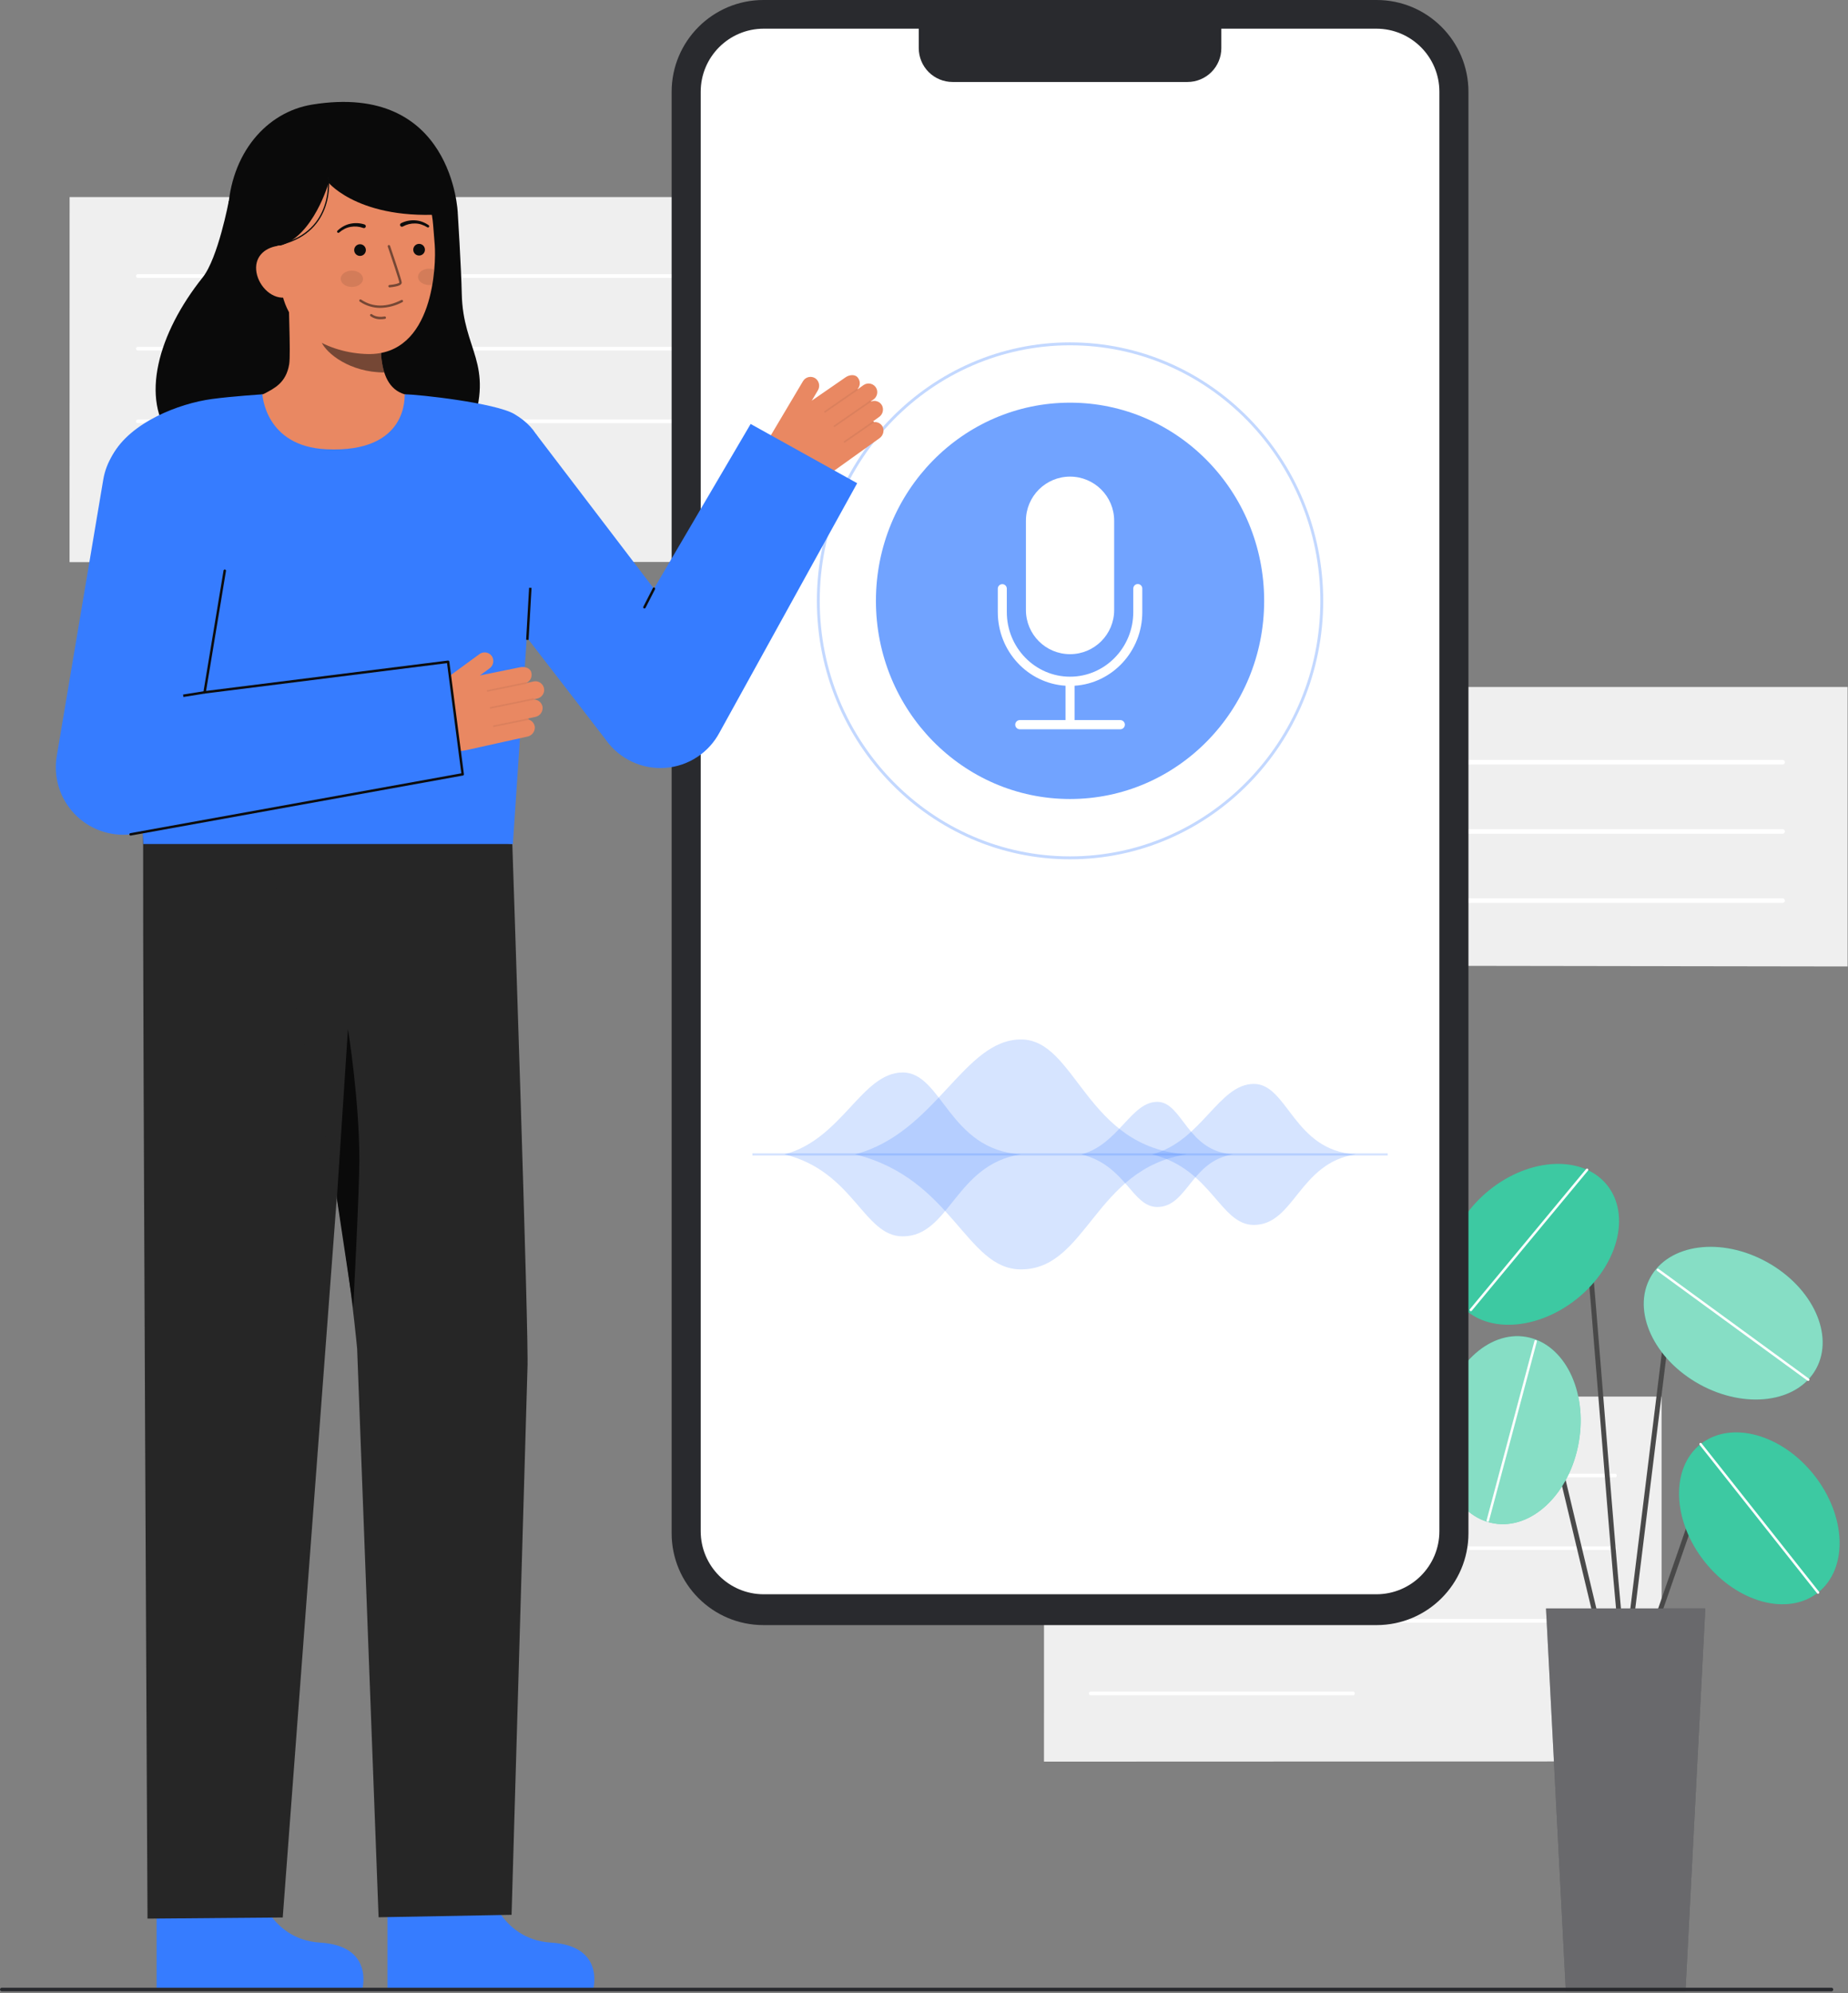<?xml version="1.0" encoding="UTF-8"?> <svg xmlns="http://www.w3.org/2000/svg" width="752" height="811" viewBox="0 0 752 811" fill="none"><rect x="0" y="0" width="752" height="811" fill="#808080" stroke="none"/> <g clip-path="url(#clip0)"> <path d="M676.148 716.719L424.828 716.81L424.846 568.277H676.148V716.719Z" fill="#EFEFEF"></path> <path d="M657.379 601.143H443.616C443.337 601.143 443.116 600.809 443.116 600.396C443.116 599.983 443.342 599.649 443.616 599.649H657.379C657.658 599.649 657.879 599.984 657.879 600.396C657.879 600.808 657.658 601.143 657.379 601.143Z" fill="white"></path> <path d="M657.379 630.705H443.616C443.337 630.705 443.116 630.37 443.116 629.958C443.116 629.546 443.342 629.211 443.616 629.211H657.379C657.658 629.211 657.879 629.545 657.879 629.958C657.879 630.371 657.658 630.705 657.379 630.705Z" fill="white"></path> <path d="M657.379 660.266H443.616C443.337 660.266 443.116 659.932 443.116 659.519C443.116 659.106 443.342 658.772 443.616 658.772H657.379C657.658 658.772 657.879 659.107 657.879 659.519C657.879 659.931 657.658 660.266 657.379 660.266Z" fill="white"></path> <path d="M550.787 689.828H443.616C443.337 689.828 443.116 689.493 443.116 689.081C443.116 688.669 443.342 688.334 443.616 688.334H550.787C551.066 688.334 551.287 688.668 551.287 689.081C551.287 689.494 551.066 689.828 550.787 689.828Z" fill="white"></path> <path d="M661.523 679.139C661.258 679.139 661.003 679.034 660.816 678.846C659.407 677.438 657.111 651.591 650.925 574.635C648.393 543.135 646.002 513.388 644.257 495.308C644.132 494.017 643.632 493.866 643.467 493.818C641.101 493.107 633.816 498.824 629.76 503.84C629.593 504.046 629.351 504.178 629.088 504.206C628.824 504.233 628.56 504.155 628.353 503.988C628.147 503.822 628.016 503.58 627.988 503.316C627.96 503.052 628.038 502.788 628.205 502.582C630.887 499.267 639.629 490.582 644.042 491.902C644.933 492.169 646.042 492.945 646.242 495.116C647.99 513.216 650.381 542.969 652.913 574.475C656.672 621.239 660.93 674.219 662.33 677.555C662.437 677.704 662.502 677.881 662.515 678.064C662.529 678.248 662.492 678.431 662.408 678.595C662.324 678.759 662.197 678.896 662.04 678.992C661.883 679.088 661.702 679.139 661.518 679.139H661.523Z" fill="#494949"></path> <path d="M641.688 528.48C658.281 515.179 663.781 494.475 653.972 482.238C644.162 470 622.759 470.863 606.165 484.164C589.571 497.465 584.071 518.168 593.88 530.406C603.69 542.644 625.094 541.781 641.688 528.48Z" fill="#0CBC8B"></path> <path opacity="0.2" d="M641.688 528.48C658.281 515.179 663.781 494.475 653.972 482.238C644.162 470 622.759 470.863 606.165 484.164C589.571 497.465 584.071 518.168 593.88 530.406C603.69 542.644 625.094 541.781 641.688 528.48Z" fill="white"></path> <path d="M645.824 475.989L598.533 533.018" stroke="white" stroke-linecap="round" stroke-linejoin="round"></path> <path d="M671.837 666.913C671.678 666.913 671.52 666.875 671.379 666.802C671.237 666.728 671.115 666.622 671.023 666.492C670.93 666.362 670.87 666.212 670.848 666.054C670.825 665.897 670.841 665.736 670.893 665.585L688.657 614.5C689.18 612.999 690.071 611.653 691.249 610.586C692.427 609.519 693.854 608.764 695.399 608.391C696.944 608.018 698.558 608.039 700.093 608.452C701.628 608.864 703.035 609.655 704.185 610.752L713.576 619.724C713.676 619.813 713.757 619.922 713.815 620.043C713.872 620.165 713.904 620.296 713.91 620.43C713.915 620.565 713.893 620.698 713.846 620.824C713.799 620.95 713.726 621.064 713.634 621.161C713.541 621.258 713.429 621.336 713.306 621.389C713.183 621.442 713.05 621.47 712.916 621.47C712.782 621.471 712.649 621.445 712.525 621.393C712.401 621.341 712.289 621.265 712.195 621.169L702.8 612.2C701.892 611.334 700.781 610.709 699.569 610.384C698.358 610.058 697.083 610.042 695.864 610.336C694.644 610.631 693.517 611.227 692.587 612.069C691.657 612.912 690.954 613.974 690.541 615.159L672.778 666.245C672.709 666.44 672.582 666.609 672.414 666.728C672.245 666.848 672.044 666.913 671.837 666.913Z" fill="#494949"></path> <path d="M739.815 648.005C752.112 638.271 751.381 616.862 738.182 600.187C724.983 583.512 704.314 577.885 692.016 587.619C679.719 597.353 680.45 618.762 693.649 635.437C706.848 652.112 727.517 657.739 739.815 648.005Z" fill="#0CBC8B"></path> <path d="M653.453 675.881C653.228 675.881 653.01 675.805 652.834 675.666C652.657 675.526 652.533 675.332 652.481 675.113L622.67 550.469C622.466 549.619 622.032 548.842 621.415 548.224C620.799 547.605 620.023 547.168 619.174 546.961C618.325 546.755 617.436 546.786 616.604 547.052C615.771 547.318 615.029 547.808 614.457 548.469L605.268 559.088C605.092 559.28 604.848 559.396 604.588 559.412C604.328 559.427 604.073 559.34 603.876 559.17C603.679 558.999 603.556 558.759 603.534 558.499C603.511 558.24 603.591 557.982 603.756 557.78L612.946 547.16C613.758 546.221 614.813 545.524 615.996 545.146C617.178 544.768 618.442 544.724 619.648 545.017C620.854 545.311 621.956 545.931 622.833 546.81C623.709 547.689 624.326 548.793 624.616 550L654.426 674.645C654.488 674.903 654.444 675.175 654.306 675.401C654.167 675.627 653.944 675.788 653.686 675.85C653.61 675.869 653.532 675.88 653.453 675.881Z" fill="#494949"></path> <path d="M642.458 586.778C646.082 565.823 636.491 546.668 621.037 543.996C605.583 541.323 590.117 556.145 586.493 577.1C582.869 598.056 592.459 617.211 607.914 619.883C623.368 622.556 638.834 607.734 642.458 586.778Z" fill="#0CBC8B"></path> <path d="M661.524 679.139C661.483 679.139 661.442 679.137 661.401 679.131C661.138 679.099 660.899 678.963 660.735 678.754C660.572 678.545 660.499 678.28 660.531 678.017L679.567 523.459C679.774 521.775 680.464 520.188 681.552 518.886C682.64 517.585 684.081 516.626 685.701 516.124C687.322 515.622 689.053 515.599 690.686 516.057C692.319 516.515 693.785 517.435 694.908 518.707L716.666 543.35C716.753 543.448 716.82 543.563 716.862 543.687C716.905 543.812 716.923 543.943 716.914 544.074C716.906 544.205 716.872 544.334 716.815 544.452C716.757 544.57 716.676 544.675 716.578 544.762C716.479 544.849 716.365 544.916 716.241 544.958C716.116 545.001 715.985 545.019 715.854 545.01C715.723 545.002 715.594 544.968 715.476 544.911C715.358 544.853 715.253 544.773 715.166 544.674L693.408 520.031C692.54 519.048 691.407 518.337 690.145 517.983C688.883 517.628 687.545 517.646 686.292 518.034C685.04 518.422 683.926 519.163 683.085 520.169C682.244 521.175 681.711 522.402 681.551 523.703L662.515 678.261C662.485 678.503 662.368 678.726 662.186 678.888C662.003 679.049 661.768 679.139 661.524 679.139V679.139Z" fill="#494949"></path> <path d="M738.982 557.044C746.573 543.319 737.641 523.849 719.031 513.555C700.422 503.261 679.182 506.042 671.59 519.766C663.999 533.491 672.931 552.961 691.54 563.255C710.15 573.548 731.39 570.768 738.982 557.044Z" fill="#0CBC8B"></path> <path opacity="0.2" d="M739.815 648.005C752.112 638.271 751.381 616.862 738.182 600.187C724.983 583.512 704.314 577.885 692.016 587.619C679.719 597.353 680.45 618.762 693.649 635.437C706.848 652.112 727.517 657.739 739.815 648.005Z" fill="white"></path> <path opacity="0.5" d="M642.458 586.778C646.082 565.823 636.491 546.668 621.037 543.996C605.583 541.323 590.117 556.145 586.493 577.1C582.869 598.056 592.459 617.211 607.914 619.883C623.368 622.556 638.834 607.734 642.458 586.778Z" fill="white"></path> <path opacity="0.5" d="M738.982 557.044C746.573 543.319 737.641 523.849 719.031 513.555C700.422 503.261 679.182 506.042 671.59 519.766C663.999 533.491 672.931 552.961 691.54 563.255C710.15 573.548 731.39 570.768 738.982 557.044Z" fill="white"></path> <path d="M685.871 810.281H637.174L629.105 654.477H693.94L685.871 810.281Z" fill="#292A2E"></path> <path opacity="0.3" d="M685.871 810.281H637.174L629.105 654.477H693.94L685.871 810.281Z" fill="white"></path> <path d="M692.017 587.614L739.816 648" stroke="white" stroke-linecap="round" stroke-linejoin="round"></path> <path d="M674.637 516.721L735.803 561.383" stroke="white" stroke-linecap="round" stroke-linejoin="round"></path> <path d="M624.899 545.778L605.427 618.731" stroke="white" stroke-linecap="round" stroke-linejoin="round"></path> <path d="M444.652 392.802L751.831 393.256V279.547H444.652V392.802Z" fill="#EFEFEF"></path> <path d="M725.383 311.085H471.1C470.851 311.085 470.612 310.986 470.436 310.81C470.26 310.634 470.161 310.395 470.161 310.146C470.161 309.897 470.26 309.658 470.436 309.482C470.612 309.306 470.851 309.207 471.1 309.207H725.383C725.632 309.207 725.871 309.306 726.047 309.482C726.223 309.658 726.322 309.897 726.322 310.146C726.322 310.395 726.223 310.634 726.047 310.81C725.871 310.986 725.632 311.085 725.383 311.085Z" fill="white"></path> <path d="M725.383 339.248H471.1C470.977 339.248 470.855 339.224 470.741 339.177C470.627 339.129 470.523 339.06 470.436 338.973C470.349 338.886 470.28 338.782 470.232 338.668C470.185 338.554 470.161 338.432 470.161 338.309C470.161 338.186 470.185 338.064 470.232 337.95C470.28 337.836 470.349 337.732 470.436 337.645C470.523 337.558 470.627 337.489 470.741 337.441C470.855 337.394 470.977 337.37 471.1 337.37H725.383C725.632 337.37 725.871 337.469 726.047 337.645C726.223 337.821 726.322 338.06 726.322 338.309C726.322 338.558 726.223 338.797 726.047 338.973C725.871 339.149 725.632 339.248 725.383 339.248V339.248Z" fill="white"></path> <path d="M725.383 367.411H574.364C574.115 367.411 573.876 367.312 573.7 367.136C573.524 366.96 573.425 366.721 573.425 366.472C573.425 366.223 573.524 365.984 573.7 365.808C573.876 365.632 574.115 365.533 574.364 365.533H725.383C725.632 365.533 725.871 365.632 726.047 365.808C726.223 365.984 726.322 366.223 726.322 366.472C726.322 366.721 726.223 366.96 726.047 367.136C725.871 367.312 725.632 367.411 725.383 367.411Z" fill="white"></path> <path d="M400.033 228.643L28.301 228.734L28.328 80.202H400.033V228.643Z" fill="#EFEFEF"></path> <path d="M372.271 113.068H56.09C55.892 113.068 55.702 112.989 55.562 112.849C55.422 112.709 55.343 112.519 55.343 112.321C55.343 112.123 55.422 111.933 55.562 111.793C55.702 111.653 55.892 111.574 56.09 111.574H372.271C372.469 111.574 372.659 111.653 372.799 111.793C372.939 111.933 373.018 112.123 373.018 112.321C373.018 112.519 372.939 112.709 372.799 112.849C372.659 112.989 372.469 113.068 372.271 113.068V113.068Z" fill="white"></path> <path d="M372.271 142.629H56.09C55.892 142.629 55.702 142.55 55.562 142.41C55.422 142.27 55.343 142.08 55.343 141.882C55.343 141.684 55.422 141.494 55.562 141.354C55.702 141.214 55.892 141.135 56.09 141.135H372.271C372.469 141.135 372.659 141.214 372.799 141.354C372.939 141.494 373.018 141.684 373.018 141.882C373.018 142.08 372.939 142.27 372.799 142.41C372.659 142.55 372.469 142.629 372.271 142.629Z" fill="white"></path> <path d="M372.271 172.191H56.09C55.892 172.191 55.702 172.112 55.562 171.972C55.422 171.832 55.343 171.642 55.343 171.444C55.343 171.246 55.422 171.056 55.562 170.916C55.702 170.776 55.892 170.697 56.09 170.697H372.271C372.469 170.697 372.659 170.776 372.799 170.916C372.939 171.056 373.018 171.246 373.018 171.444C373.018 171.642 372.939 171.832 372.799 171.972C372.659 172.112 372.469 172.191 372.271 172.191Z" fill="white"></path> <path d="M214.609 201.752H56.09C55.892 201.752 55.702 201.673 55.562 201.533C55.422 201.393 55.343 201.203 55.343 201.005C55.343 200.807 55.422 200.617 55.562 200.477C55.702 200.337 55.892 200.258 56.09 200.258H214.609C214.807 200.258 214.997 200.337 215.137 200.477C215.277 200.617 215.356 200.807 215.356 201.005C215.356 201.203 215.277 201.393 215.137 201.533C214.997 201.673 214.807 201.752 214.609 201.752V201.752Z" fill="white"></path> <path d="M560.178 0H310.681C290.041 0 273.309 16.732 273.309 37.372V623.883C273.309 644.523 290.041 661.255 310.681 661.255H560.178C580.818 661.255 597.55 644.523 597.55 623.883V37.372C597.55 16.732 580.818 0 560.178 0Z" fill="#292A2E"></path> <path d="M560.061 11.67H310.798C296.625 11.67 285.136 23.159 285.136 37.332V623.051C285.136 637.224 296.625 648.713 310.798 648.713H560.061C574.234 648.713 585.723 637.224 585.723 623.051V37.332C585.723 23.159 574.234 11.67 560.061 11.67Z" fill="white"></path> <path d="M373.867 6.845H496.992V19.585C496.992 23.239 495.541 26.743 492.957 29.327C490.373 31.91 486.869 33.362 483.215 33.362H387.644C383.99 33.362 380.486 31.91 377.902 29.327C375.319 26.743 373.867 23.239 373.867 19.585V6.845Z" fill="#292A2E"></path> <path opacity="0.2" d="M319.23 469.709C342.73 463.493 350.653 436.416 367.351 436.397C383.418 436.379 386.074 467.913 415.473 469.709C388.684 473.756 386.53 503.078 367.351 503.078C351.343 503.078 347.513 476.688 319.23 469.709Z" fill="#367CFF"></path> <path opacity="0.2" d="M347.952 469.7C380.921 460.978 392.044 422.985 415.473 422.959C438.018 422.934 441.744 467.18 482.995 469.7C445.407 475.379 442.384 516.522 415.473 516.522C393.012 516.519 387.638 479.49 347.952 469.7Z" fill="#367CFF"></path> <path opacity="0.2" d="M440.041 469.719C455.118 465.73 460.205 448.355 470.92 448.343C481.23 448.332 482.934 468.567 501.799 469.719C484.609 472.319 483.227 491.132 470.92 491.132C460.648 491.132 458.19 474.2 440.041 469.719Z" fill="#367CFF"></path> <path opacity="0.2" d="M468.808 469.713C489.028 464.364 495.849 441.063 510.219 441.047C524.045 441.031 526.33 468.167 551.629 469.713C528.576 473.195 526.723 498.428 510.219 498.428C496.443 498.428 493.147 475.719 468.808 469.713Z" fill="#367CFF"></path> <path opacity="0.2" d="M564.688 469.276H306.172V470.199H564.688V469.276Z" fill="#367CFF"></path> <path opacity="0.7" d="M435.429 325.12C479.055 325.12 514.42 289.018 514.42 244.484C514.42 199.95 479.055 163.848 435.429 163.848C391.803 163.848 356.438 199.95 356.438 244.484C356.438 289.018 391.803 325.12 435.429 325.12Z" fill="#367CFF"></path> <path d="M435.43 193.938H435.429C425.514 193.938 417.477 201.975 417.477 211.89V248.232C417.477 258.147 425.514 266.184 435.429 266.184H435.43C445.345 266.184 453.382 258.147 453.382 248.232V211.89C453.382 201.975 445.345 193.938 435.43 193.938Z" fill="white"></path> <path d="M464.828 249.084V239.529C464.834 239.284 464.79 239.041 464.701 238.813C464.611 238.586 464.477 238.378 464.306 238.203C464.135 238.028 463.931 237.889 463.705 237.794C463.479 237.699 463.237 237.65 462.993 237.65C462.748 237.65 462.506 237.699 462.28 237.794C462.054 237.889 461.85 238.028 461.679 238.203C461.508 238.378 461.374 238.586 461.284 238.813C461.195 239.041 461.151 239.284 461.157 239.529V249.084C461.157 263.566 449.616 275.348 435.429 275.348C421.242 275.348 409.7 263.566 409.7 249.084V239.529C409.7 239.042 409.507 238.576 409.163 238.231C408.818 237.887 408.352 237.694 407.865 237.694C407.378 237.694 406.912 237.887 406.567 238.231C406.223 238.576 406.03 239.042 406.03 239.529V249.084C406.03 265.002 418.236 278.059 433.594 279.03V293H414.954C414.465 293.011 413.999 293.214 413.657 293.564C413.315 293.914 413.123 294.384 413.123 294.873C413.123 295.363 413.315 295.833 413.657 296.183C413.999 296.533 414.465 296.736 414.954 296.747H455.905C456.394 296.736 456.86 296.533 457.202 296.183C457.544 295.833 457.736 295.363 457.736 294.873C457.736 294.384 457.544 293.914 457.202 293.564C456.86 293.214 456.394 293.011 455.905 293H437.265V279.03C452.623 278.059 464.828 265 464.828 249.084Z" fill="white"></path> <path opacity="0.3" d="M435.43 349.651C378.623 349.651 332.407 302.473 332.407 244.484C332.407 186.495 378.623 139.316 435.43 139.316C492.237 139.316 538.451 186.494 538.451 244.484C538.451 302.474 492.236 349.651 435.43 349.651ZM435.43 140.506C379.266 140.506 333.573 187.15 333.573 244.484C333.573 301.818 379.266 348.462 435.43 348.462C491.594 348.462 537.286 301.817 537.286 244.484C537.286 187.151 491.594 140.506 435.43 140.506Z" fill="#367CFF"></path> <path d="M103.873 765.751C103.873 765.751 108.388 789.151 130.301 790.459C152.214 791.767 147.462 809.22 147.462 809.22H63.723V767.383L103.873 765.751Z" fill="#367CFF"></path> <path d="M58.044 338.82C58.044 338.82 58.306 331.785 58.251 347.744C58.044 407.273 60.027 780.687 60.027 780.687L115.053 780.225L148.386 336.4L58.044 338.82Z" fill="#262626"></path> <path d="M197.834 765.751C197.834 765.751 202.349 789.151 224.262 790.459C246.175 791.767 241.423 809.22 241.423 809.22H157.684V767.383L197.834 765.751Z" fill="#367CFF"></path> <path d="M208.477 343.443C208.477 343.443 215.351 546.899 214.637 556.843L208.173 779.143L154.056 780.143L145.33 548.8C145.33 548.8 139.61 484.985 124.191 425.727C116.302 395.314 111.555 364.171 110.023 332.789V332.789L208.477 343.443Z" fill="#262626"></path> <path d="M137.085 487.693L141.597 418.684C141.597 418.684 146.232 447.373 146.232 472.101C146.232 484.188 143.743 532.043 143.743 532.043L137.085 487.693Z" fill="#0A0A0A"></path> <path d="M57.446 338.814L57.266 338.824C57.266 338.824 57.4 335.354 57.446 338.814Z" fill="#333333"></path> <path d="M57.672 338.814L57.492 338.824C57.492 338.824 57.622 335.354 57.672 338.814Z" fill="#333333"></path> <path d="M359.2 173.676C358.869 173.02 358.342 172.482 357.692 172.138C357.042 171.794 356.301 171.66 355.572 171.755C355.578 171.711 355.574 171.666 355.559 171.624C355.544 171.583 355.519 171.545 355.486 171.515C355.454 171.485 355.414 171.463 355.371 171.452C355.328 171.441 355.283 171.44 355.24 171.45L357.701 169.687C358.438 169.183 358.967 168.429 359.191 167.565C359.415 166.701 359.318 165.785 358.919 164.987C358.5 164.211 357.807 163.618 356.976 163.324C356.144 163.03 355.233 163.056 354.419 163.396C354.426 163.361 354.402 163.328 354.397 163.296L355.408 162.572C356.1 162.094 356.605 161.392 356.838 160.585C357.072 159.778 357.02 158.914 356.69 158.141C356.473 157.66 356.152 157.234 355.751 156.892C355.349 156.551 354.877 156.302 354.368 156.165C353.859 156.028 353.326 156.006 352.807 156.1C352.288 156.194 351.797 156.402 351.368 156.709L349.035 158.382C349.028 158.368 349.035 158.352 349.026 158.339C349.017 158.326 348.991 158.321 348.978 158.307C349.514 157.704 349.828 156.938 349.871 156.132C349.913 155.327 349.681 154.532 349.212 153.876C348.112 152.104 345.569 152.466 344.06 153.547L330.328 163.033L332.782 158.9C333.275 158.105 333.449 157.152 333.268 156.233C333.086 155.315 332.564 154.499 331.805 153.951C331.403 153.682 330.951 153.498 330.475 153.41C330 153.322 329.511 153.331 329.04 153.438C328.568 153.545 328.123 153.746 327.732 154.031C327.341 154.315 327.012 154.676 326.765 155.092L313.365 177.655C311.793 180.302 311.314 183.457 312.031 186.451C312.749 189.445 314.605 192.041 317.206 193.688V193.688C320.223 195.598 323.741 196.564 327.31 196.462C330.879 196.359 334.336 195.193 337.238 193.113L357.976 178.249C358.666 177.736 359.162 177.006 359.384 176.176C359.606 175.345 359.541 174.465 359.2 173.676Z" fill="#E98862"></path> <g opacity="0.25"> <path opacity="0.25" d="M335.443 167.754C335.494 167.823 335.569 167.87 335.654 167.885C335.738 167.899 335.825 167.88 335.896 167.831L348.944 158.794C349.016 158.744 349.065 158.668 349.08 158.583C349.096 158.497 349.077 158.409 349.027 158.337C348.977 158.265 348.901 158.216 348.816 158.201C348.73 158.185 348.642 158.204 348.57 158.254L335.522 167.291C335.451 167.341 335.402 167.417 335.386 167.502C335.371 167.588 335.39 167.676 335.439 167.748L335.443 167.754Z" fill="#0C0C0C"></path> </g> <g opacity="0.25"> <path opacity="0.25" d="M339.27 173.619C339.321 173.688 339.396 173.735 339.481 173.749C339.565 173.764 339.652 173.745 339.723 173.696L354.284 163.61C354.319 163.585 354.35 163.554 354.373 163.518C354.397 163.482 354.413 163.441 354.42 163.399C354.428 163.356 354.427 163.313 354.418 163.271C354.409 163.228 354.392 163.188 354.367 163.153C354.316 163.084 354.24 163.037 354.155 163.021C354.07 163.006 353.982 163.023 353.91 163.07L339.349 173.156C339.278 173.206 339.229 173.282 339.213 173.367C339.198 173.453 339.217 173.541 339.266 173.613L339.27 173.619Z" fill="#0C0C0C"></path> </g> <g opacity="0.25"> <path opacity="0.25" d="M343.379 180C343.43 180.069 343.505 180.116 343.59 180.13C343.674 180.144 343.761 180.125 343.831 180.076L355.447 172.031C355.519 171.981 355.568 171.905 355.583 171.82C355.599 171.734 355.58 171.646 355.53 171.574C355.48 171.502 355.404 171.453 355.319 171.438C355.233 171.422 355.145 171.441 355.073 171.491L343.457 179.536C343.386 179.586 343.337 179.662 343.321 179.747C343.306 179.833 343.325 179.921 343.374 179.993L343.379 180Z" fill="#0C0C0C"></path> </g> <path d="M305.455 172.514L266.1 239.546L218.075 176.554L178.192 212.511L246.3 300.722L246.746 301.35C249.472 305.084 253.105 308.062 257.3 310.004C261.496 311.947 266.117 312.789 270.728 312.451C275.339 312.113 279.788 310.608 283.657 308.075C287.525 305.543 290.684 302.067 292.838 297.976L348.806 196.622L305.455 172.514Z" fill="#367CFF"></path> <path d="M262.238 247.607C262.152 247.607 262.068 247.585 261.993 247.544C261.918 247.502 261.855 247.441 261.811 247.368C261.766 247.295 261.741 247.212 261.737 247.126C261.734 247.04 261.753 246.955 261.792 246.879L265.651 239.319C265.68 239.259 265.72 239.204 265.77 239.16C265.82 239.115 265.879 239.081 265.942 239.06C266.005 239.038 266.072 239.03 266.139 239.035C266.206 239.039 266.271 239.058 266.33 239.088C266.39 239.119 266.443 239.161 266.486 239.212C266.529 239.263 266.561 239.323 266.581 239.387C266.6 239.45 266.607 239.518 266.6 239.584C266.593 239.651 266.573 239.715 266.541 239.774L262.683 247.334C262.641 247.416 262.577 247.485 262.499 247.533C262.42 247.581 262.33 247.607 262.238 247.607V247.607Z" fill="#0C0C0C"></path> <path d="M93.107 81.8C93.107 81.8 88.747 105.033 82.462 112.9C64.37 135.548 56.685 162.54 70.156 178.732C83.627 194.924 180.489 206.707 191.782 174.518C201.289 147.418 188.382 142.839 187.905 119.488C187.687 108.923 186.276 86.654 186.276 86.654" fill="#0A0A0A"></path> <path d="M171.686 162.234C171.517 162.212 169.648 193.225 133.62 190.522C108.678 188.653 99.784 162.19 99.213 162.19C101.902 161.619 106.431 160.79 107.625 160.15C111.552 158.04 116.412 155.844 117.678 148.217C118.407 143.817 117.17 121.331 117.551 116.884L155.837 125.429C155.302 134.823 151.558 156.599 164.681 160.454C166.865 161.091 169.217 161.677 171.686 162.234Z" fill="#E98862"></path> <path opacity="0.52" d="M156.374 151.554C155.774 149.621 155.388 147.629 155.222 145.612C154.801 141.01 154.885 136.375 155.472 131.791C147.69 130.741 140.359 127.529 134.312 122.52C133.601 125.146 129.691 136.62 130.774 139.113C132.82 143.83 142.436 151.554 156.374 151.554Z" fill="#0C0C0C"></path> <path d="M149.578 144.061C134.417 143.719 115.741 135.406 114.11 114.961L112.639 96.518C111.008 76.078 120.421 58.652 139.666 57.118C158.911 55.582 174.618 71.004 176.249 91.444L176.901 99.609C177.526 107.455 176.629 144.67 149.578 144.061Z" fill="#E98862"></path> <path opacity="0.52" d="M158.539 116.931H158.577C159.357 116.863 160.132 116.752 160.9 116.599C162.048 116.362 163.564 115.928 163.483 114.906C163.39 113.741 159.197 101.43 158.719 100.03C158.698 99.969 158.666 99.914 158.624 99.866C158.581 99.818 158.53 99.778 158.473 99.75C158.415 99.722 158.353 99.705 158.289 99.701C158.225 99.697 158.161 99.706 158.1 99.727C158.04 99.747 157.984 99.78 157.936 99.822C157.888 99.864 157.849 99.915 157.821 99.973C157.792 100.03 157.776 100.093 157.772 100.157C157.768 100.22 157.776 100.284 157.797 100.345C159.586 105.588 162.449 114.199 162.511 114.984C162.348 115.326 160.434 115.805 158.499 115.96C158.372 115.968 158.252 116.025 158.167 116.12C158.081 116.214 158.036 116.339 158.042 116.466C158.047 116.594 158.102 116.714 158.195 116.801C158.288 116.888 158.411 116.936 158.539 116.933V116.931Z" fill="#0C0C0C"></path> <path opacity="0.52" d="M154.814 125.278C157.933 125.209 160.993 124.41 163.747 122.943C163.862 122.885 163.95 122.783 163.99 122.66C164.03 122.537 164.019 122.403 163.961 122.288C163.903 122.173 163.801 122.085 163.678 122.045C163.555 122.005 163.421 122.016 163.306 122.074C157.363 125.093 151.783 125.083 147.169 122.046C147.076 121.982 146.979 121.923 146.88 121.869C146.765 121.817 146.633 121.811 146.514 121.854C146.394 121.897 146.297 121.985 146.241 122.099C146.185 122.213 146.176 122.344 146.216 122.464C146.256 122.585 146.341 122.685 146.453 122.744C146.49 122.764 146.553 122.805 146.633 122.861C149.059 124.463 151.907 125.304 154.814 125.278V125.278Z" fill="#0C0C0C"></path> <path d="M96.871 101.2L114.112 99.923C127.475 96.123 133.738 74.374 133.738 74.374C133.738 74.374 147.656 91.21 186.276 86.653C186.276 86.653 184.387 33.275 127.056 42.553C108.57 45.542 93.734 62.245 92.731 86.6C92.029 103.667 96.871 101.2 96.871 101.2Z" fill="#0A0A0A"></path> <path d="M115.8 121.1C109.952 121.566 104.711 115.688 104.245 109.839C103.779 103.99 108.262 100.387 114.11 99.92L117.437 103.599L120.829 120.699L115.8 121.1Z" fill="#E98862"></path> <path d="M163.206 90.821C164.994 89.921 166.991 89.52 168.988 89.658C169.972 89.72 170.94 89.93 171.862 90.279C172.775 90.621 173.642 91.078 174.441 91.637C174.549 91.711 174.624 91.824 174.651 91.953C174.678 92.081 174.654 92.215 174.584 92.326C174.515 92.437 174.406 92.517 174.279 92.549C174.152 92.582 174.017 92.564 173.903 92.5L173.869 92.48C173.125 92.01 172.325 91.635 171.488 91.363C170.661 91.091 169.798 90.945 168.927 90.931C167.201 90.889 165.496 91.305 163.983 92.137L163.934 92.165C163.758 92.266 163.549 92.292 163.354 92.239C163.158 92.186 162.992 92.057 162.891 91.881C162.79 91.705 162.764 91.496 162.817 91.301C162.87 91.105 162.999 90.939 163.175 90.838L163.206 90.821Z" fill="#0C0C0C"></path> <path d="M147.745 92.745C146.122 92.157 144.373 92.009 142.674 92.316C141.816 92.464 140.986 92.741 140.211 93.138C139.426 93.535 138.693 94.029 138.031 94.609L138.001 94.633C137.898 94.716 137.767 94.755 137.636 94.744C137.504 94.732 137.383 94.669 137.296 94.569C137.21 94.469 137.166 94.34 137.173 94.208C137.181 94.076 137.239 93.953 137.336 93.863C138.039 93.188 138.825 92.604 139.674 92.125C140.531 91.637 141.456 91.281 142.418 91.068C144.37 90.624 146.405 90.713 148.311 91.325C148.409 91.354 148.501 91.403 148.58 91.468C148.659 91.533 148.724 91.613 148.771 91.704C148.819 91.795 148.847 91.894 148.856 91.996C148.864 92.099 148.852 92.201 148.82 92.299C148.787 92.396 148.736 92.486 148.669 92.563C148.601 92.64 148.519 92.702 148.427 92.747C148.334 92.792 148.234 92.817 148.132 92.822C148.03 92.828 147.927 92.812 147.831 92.777L147.801 92.766L147.745 92.745Z" fill="#0C0C0C"></path> <path opacity="0.52" d="M154.977 129.9C155.541 129.897 156.104 129.845 156.66 129.747C156.787 129.725 156.901 129.653 156.975 129.547C157.049 129.442 157.079 129.311 157.057 129.184C157.034 129.056 156.963 128.943 156.857 128.869C156.751 128.794 156.62 128.765 156.493 128.787C153.15 129.37 151.44 127.936 151.369 127.874C151.271 127.795 151.146 127.758 151.021 127.769C150.896 127.779 150.78 127.838 150.697 127.933C150.614 128.027 150.571 128.15 150.576 128.276C150.582 128.401 150.635 128.52 150.726 128.607C151.951 129.516 153.453 129.973 154.977 129.9V129.9Z" fill="#0C0C0C"></path> <path d="M114.172 99.708L114.055 99.222C136.305 93.842 133.333 72.256 133.301 72.038L133.795 71.964C133.829 72.186 136.873 94.219 114.172 99.708Z" fill="#0C0C0C"></path> <path opacity="0.1" d="M143.18 116.766C145.682 116.766 147.71 115.278 147.71 113.443C147.71 111.608 145.682 110.12 143.18 110.12C140.678 110.12 138.65 111.608 138.65 113.443C138.65 115.278 140.678 116.766 143.18 116.766Z" fill="#0C0C0C"></path> <path opacity="0.1" d="M170.106 112.65C170.106 114.483 172.138 115.969 174.639 115.973C175.071 115.973 175.503 115.928 175.926 115.839C176.298 113.698 176.553 111.627 176.719 109.701C176.055 109.448 175.349 109.321 174.638 109.328C172.136 109.324 170.108 110.81 170.106 112.65Z" fill="#0C0C0C"></path> <path d="M216.449 230.511C215.314 243.844 209.794 327.021 208.703 343.443H58.331C57.481 328.632 53.667 263.867 50.446 234.904C47.371 207.266 41.338 193.429 45.76 185.258C52.986 171.904 72.732 164.188 86.196 162.365C94.418 161.252 106.783 160.454 106.783 160.454C106.783 160.454 107.83 181.634 132.796 182.813C166.781 184.413 164.512 160.454 164.68 160.454C170.186 160.454 201.638 163.939 209.333 168.5C230.3 180.917 218.858 202.258 216.449 230.511Z" fill="#367CFF"></path> <path d="M217.65 295.966C217.603 295.232 217.329 294.531 216.867 293.959C216.404 293.388 215.776 292.974 215.068 292.775C215.099 292.718 215.112 292.653 215.104 292.588C215.09 292.535 215.062 292.486 215.023 292.447C214.985 292.407 214.936 292.379 214.883 292.364L217.838 291.708C218.713 291.534 219.495 291.049 220.04 290.343C220.586 289.636 220.856 288.757 220.803 287.866C220.722 286.988 220.318 286.172 219.669 285.576C219.02 284.979 218.173 284.645 217.292 284.638C217.311 284.608 217.303 284.568 217.312 284.538L218.526 284.269C219.35 284.101 220.09 283.654 220.622 283.003C221.154 282.352 221.445 281.538 221.445 280.697C221.434 280.17 221.307 279.652 221.072 279.18C220.837 278.708 220.5 278.294 220.085 277.968C219.671 277.643 219.189 277.413 218.675 277.296C218.161 277.179 217.628 277.177 217.113 277.291L214.313 277.913C214.313 277.897 214.325 277.885 214.322 277.87C214.319 277.855 214.297 277.84 214.29 277.822C215.019 277.478 215.61 276.896 215.966 276.172C216.321 275.449 216.42 274.625 216.246 273.838C215.929 271.776 213.446 271.111 211.636 271.513L195.282 274.845L199.162 272.008C199.929 271.471 200.464 270.663 200.657 269.746C200.851 268.83 200.69 267.875 200.206 267.073C199.942 266.668 199.598 266.321 199.196 266.053C198.793 265.785 198.341 265.602 197.865 265.515C197.389 265.428 196.901 265.439 196.43 265.547C195.959 265.655 195.514 265.858 195.124 266.143L173.939 281.632C171.454 283.449 169.774 286.163 169.258 289.198C168.743 292.233 169.43 295.35 171.176 297.886V297.886C173.2 300.827 176.057 303.097 179.38 304.404C182.703 305.711 186.34 305.997 189.826 305.223L214.734 299.694C215.569 299.493 216.312 299.015 216.841 298.338C217.371 297.661 217.656 296.825 217.65 295.966V295.966Z" fill="#E98862"></path> <g opacity="0.25"> <path opacity="0.25" d="M198.129 281.193C198.148 281.277 198.199 281.349 198.271 281.396C198.344 281.442 198.431 281.458 198.515 281.441L214.063 278.253C214.145 278.232 214.216 278.181 214.262 278.109C214.307 278.037 214.322 277.951 214.305 277.868C214.288 277.785 214.24 277.711 214.17 277.663C214.1 277.615 214.015 277.596 213.931 277.609L198.383 280.8C198.341 280.809 198.301 280.825 198.265 280.85C198.229 280.874 198.199 280.905 198.175 280.94C198.151 280.976 198.135 281.017 198.126 281.059C198.118 281.101 198.118 281.145 198.127 281.187L198.129 281.193Z" fill="#0C0C0C"></path> </g> <g opacity="0.25"> <path opacity="0.25" d="M199.346 288.089C199.365 288.173 199.416 288.245 199.488 288.292C199.561 288.338 199.648 288.354 199.732 288.337L217.084 284.779C217.126 284.77 217.166 284.753 217.202 284.729C217.238 284.705 217.268 284.674 217.292 284.638C217.316 284.602 217.332 284.562 217.34 284.519C217.348 284.477 217.348 284.433 217.339 284.391C217.319 284.307 217.268 284.234 217.196 284.187C217.124 284.139 217.037 284.121 216.952 284.135L199.6 287.694C199.515 287.712 199.44 287.762 199.392 287.835C199.344 287.908 199.327 287.997 199.344 288.082L199.346 288.089Z" fill="#0C0C0C"></path> </g> <g opacity="0.25"> <path opacity="0.25" d="M200.621 295.566C200.64 295.649 200.692 295.722 200.764 295.768C200.836 295.815 200.923 295.831 201.007 295.814L214.848 292.976C214.93 292.955 215.001 292.904 215.047 292.832C215.092 292.76 215.107 292.674 215.09 292.591C215.073 292.508 215.025 292.434 214.955 292.386C214.885 292.338 214.8 292.319 214.716 292.332L200.875 295.17C200.79 295.188 200.715 295.238 200.667 295.311C200.619 295.384 200.602 295.473 200.619 295.558L200.621 295.566Z" fill="#0C0C0C"></path> </g> <path d="M188.283 315.077L53.138 339.5C48.921 339.959 44.654 339.435 40.674 337.968C36.693 336.501 33.107 334.132 30.196 331.046C27.285 327.96 25.129 324.241 23.896 320.182C22.664 316.123 22.389 311.833 23.093 307.65L42.012 195.193C42.608 191.635 43.899 188.23 45.811 185.171C47.724 182.113 50.22 179.461 53.158 177.368C56.095 175.275 59.417 173.781 62.932 172.972C66.448 172.163 70.088 172.054 73.645 172.653C77.202 173.251 80.607 174.545 83.664 176.459C86.721 178.374 89.371 180.873 91.462 183.812C93.553 186.751 95.044 190.074 95.85 193.59C96.657 197.106 96.762 200.746 96.161 204.303L83.261 281.718L182.342 269.275L188.283 315.077Z" fill="#367CFF"></path> <path d="M53.137 340C53.012 340 52.892 339.953 52.8 339.868C52.708 339.784 52.651 339.668 52.64 339.544C52.629 339.42 52.665 339.296 52.74 339.197C52.816 339.098 52.926 339.03 53.049 339.008L187.726 314.67L181.91 269.834L83.323 282.214C83.246 282.224 83.167 282.216 83.094 282.191C83.02 282.165 82.954 282.122 82.9 282.065C82.846 282.009 82.806 281.941 82.783 281.866C82.76 281.792 82.754 281.713 82.767 281.636L90.967 232.158C90.976 232.092 90.998 232.028 91.032 231.97C91.066 231.913 91.112 231.863 91.166 231.823C91.219 231.783 91.281 231.755 91.346 231.739C91.411 231.723 91.478 231.721 91.544 231.732C91.611 231.743 91.674 231.767 91.73 231.803C91.787 231.839 91.835 231.886 91.874 231.941C91.912 231.996 91.938 232.058 91.952 232.123C91.966 232.189 91.966 232.256 91.953 232.322L83.862 281.138L182.278 268.779C182.409 268.763 182.541 268.799 182.646 268.879C182.75 268.96 182.819 269.079 182.836 269.21L188.778 315.01C188.795 315.138 188.762 315.267 188.686 315.37C188.61 315.474 188.497 315.544 188.37 315.567L53.227 339.991C53.197 339.996 53.167 340 53.137 340V340Z" fill="#0C0C0C"></path> <path d="M83.183 281.226L74.489 282.617L74.647 283.606L83.341 282.214L83.183 281.226Z" fill="#0C0C0C"></path> <path d="M170.54 103.984C171.853 103.984 172.918 102.919 172.918 101.606C172.918 100.293 171.853 99.228 170.54 99.228C169.227 99.228 168.162 100.293 168.162 101.606C168.162 102.919 169.227 103.984 170.54 103.984Z" fill="#0C0C0C"></path> <path d="M146.503 104.134C147.816 104.134 148.881 103.069 148.881 101.756C148.881 100.443 147.816 99.378 146.503 99.378C145.19 99.378 144.125 100.443 144.125 101.756C144.125 103.069 145.19 104.134 146.503 104.134Z" fill="#0C0C0C"></path> <path d="M215.301 239.163L214.1 260.335L215.098 260.392L216.299 239.22L215.301 239.163Z" fill="#0C0C0C"></path> <path d="M745.263 810.281H0.737C0.542 810.281 0.354 810.203 0.216 810.065C0.078 809.927 0 809.739 0 809.544C0 809.349 0.078 809.161 0.216 809.023C0.354 808.885 0.542 808.807 0.737 808.807H745.263C745.458 808.807 745.646 808.885 745.784 809.023C745.922 809.161 746 809.349 746 809.544C746 809.739 745.922 809.927 745.784 810.065C745.646 810.203 745.458 810.281 745.263 810.281V810.281Z" fill="#292A2E"></path> </g> <defs> <clipPath id="clip0"> <rect width="751.831" height="810.281" fill="white"></rect> </clipPath> </defs> </svg> 